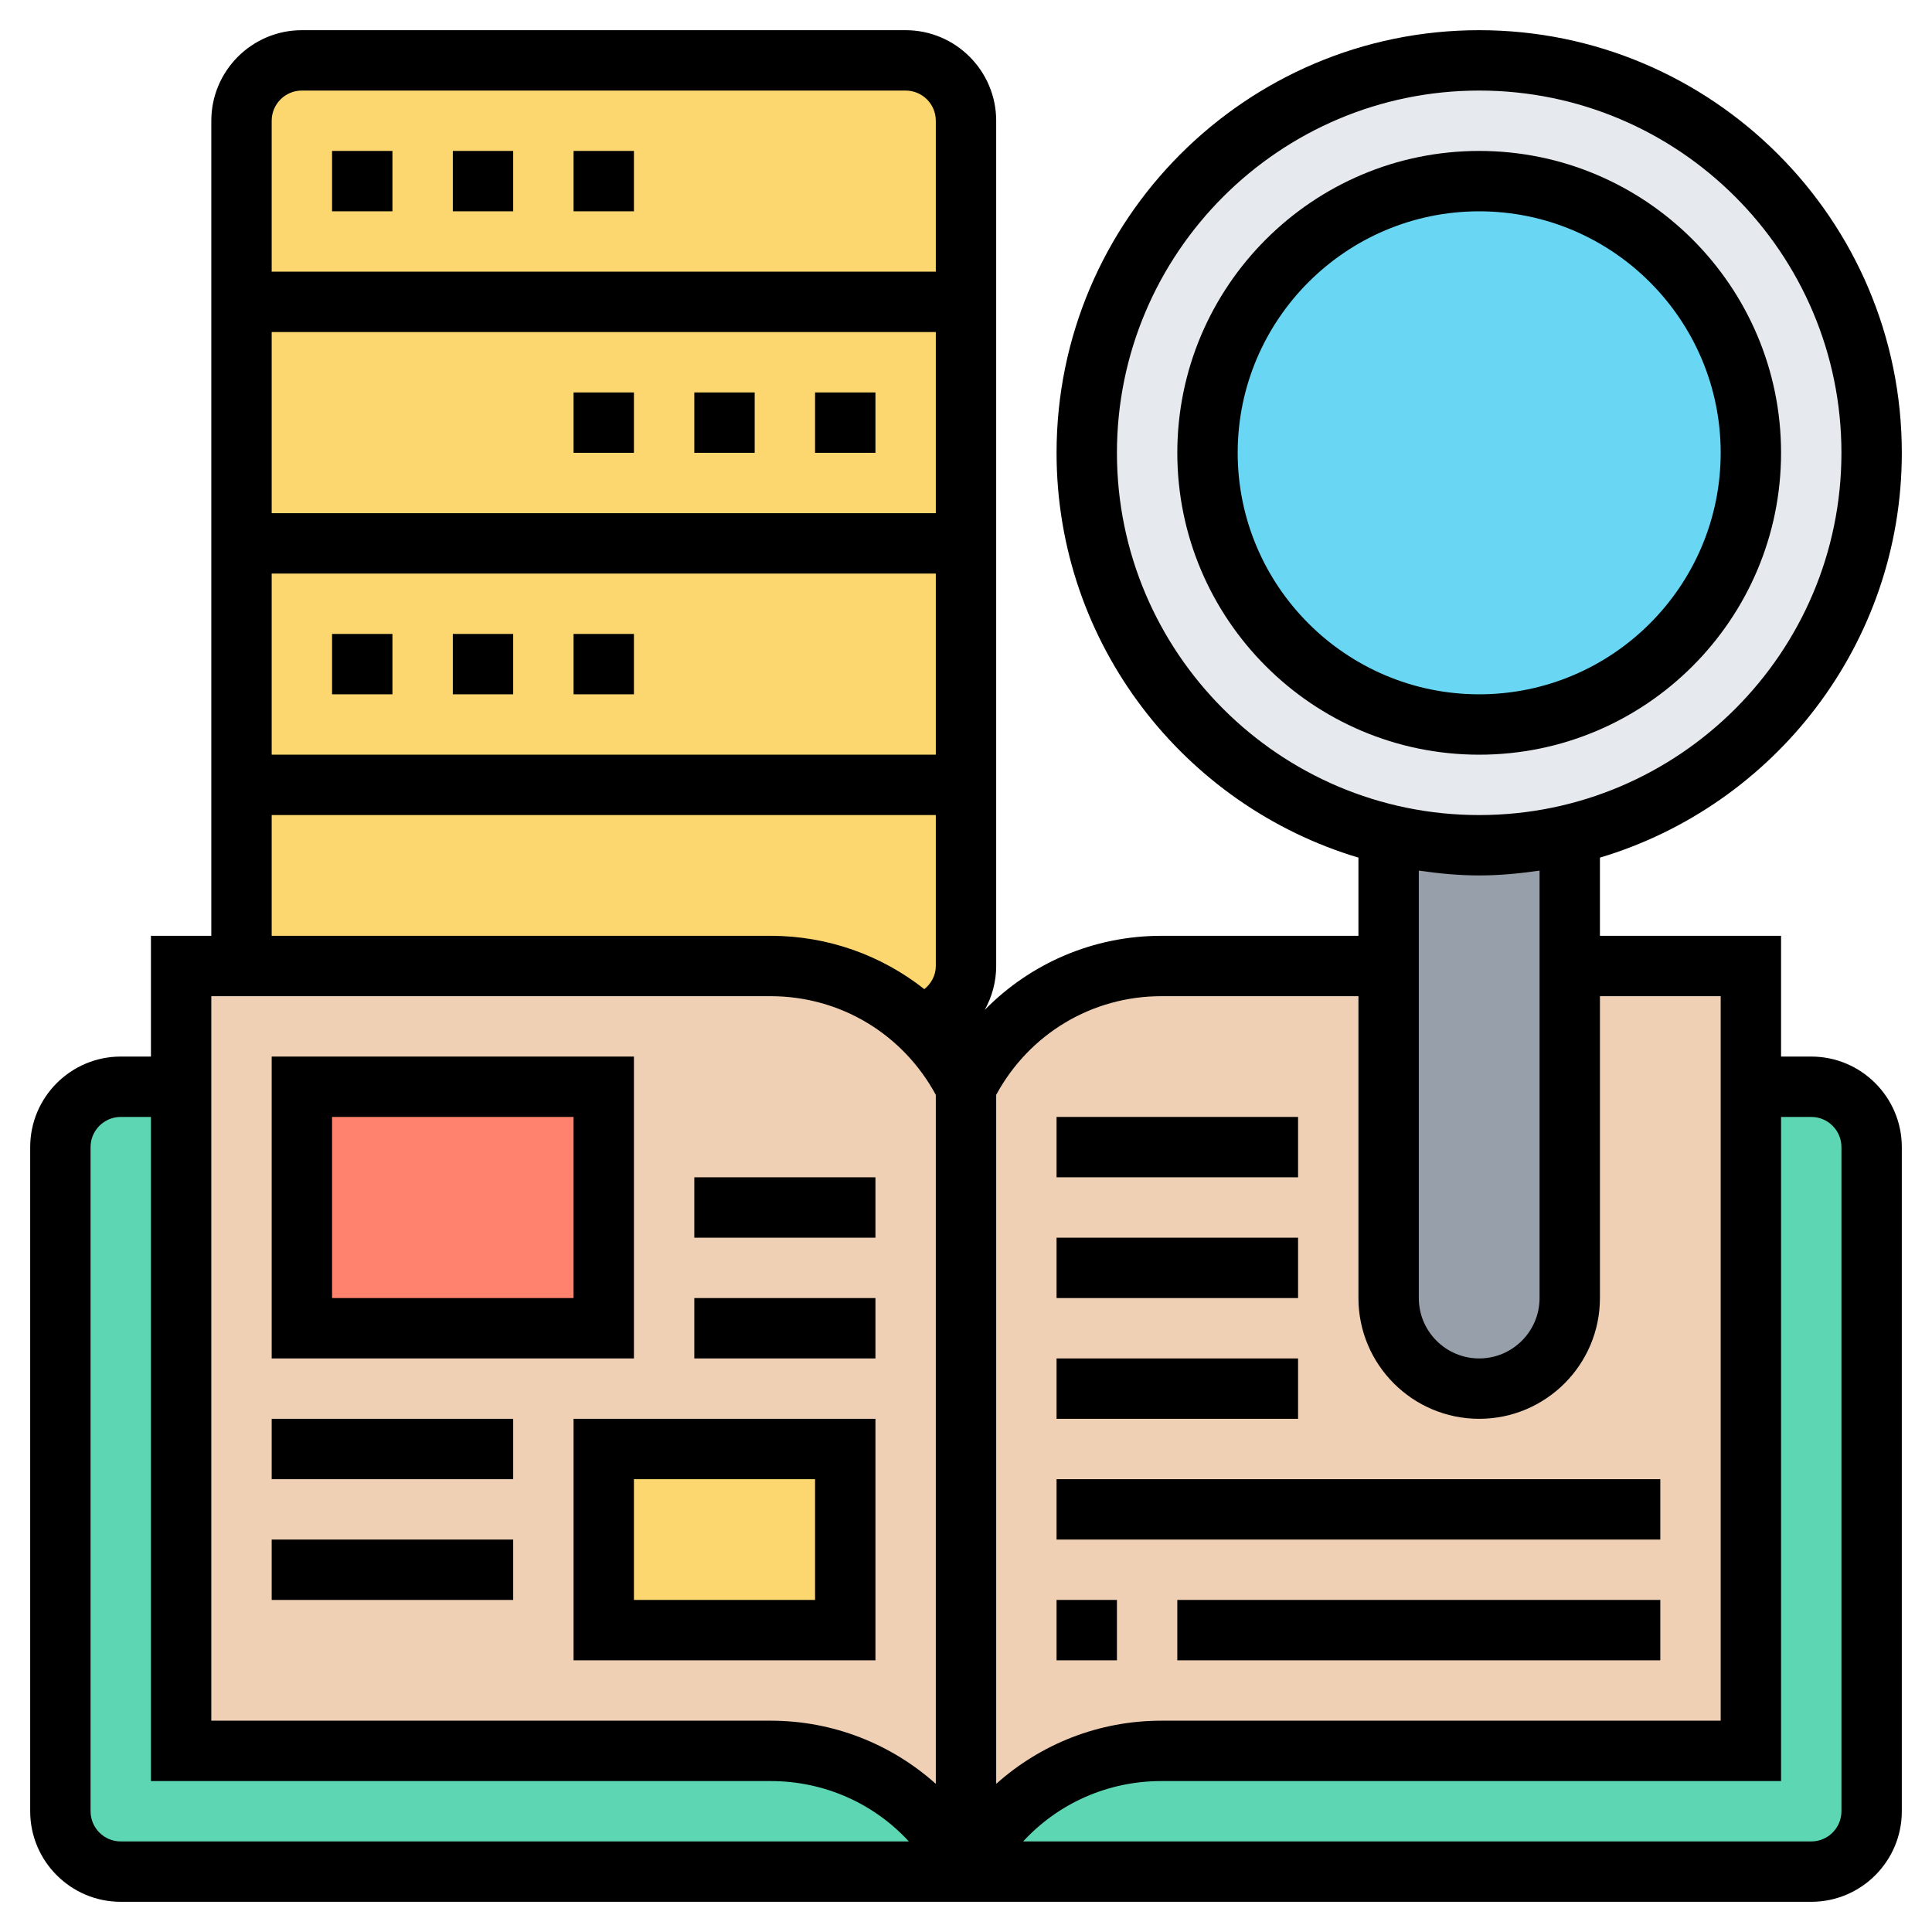 <svg id="Layer_5" enable-background="new 0 0 64 64" height="512" viewBox="0 0 64 64" width="512" xmlns="http://www.w3.org/2000/svg"><g><g><g><path d="m30 2h-20c-1.1 0-2 .9-2 2v28h17.53c1.86 0 3.61.71 4.92 1.94.89-.2 1.55-.99 1.55-1.94v-28c0-1.1-.9-2-2-2z" fill="#fcd770"/></g><g><path d="m32 62h-28c-1.1 0-2-.9-2-2v-22c0-1.1.9-2 2-2h2v22h19.53c2.74 0 5.24 1.55 6.47 4z" fill="#5cd6b3"/></g><g><path d="m62 38v22c0 1.1-.9 2-2 2h-28c1.23-2.45 3.73-4 6.47-4h19.53v-22h2c1.1 0 2 .9 2 2z" fill="#5cd6b3"/></g><g><path d="m52 27.65c-.96.23-1.97.35-3 .35s-2.04-.12-3-.35c-5.73-1.35-10-6.5-10-12.65 0-7.18 5.82-13 13-13s13 5.82 13 13c0 6.15-4.27 11.3-10 12.65z" fill="#e6e9ed"/></g><g><circle cx="49" cy="15" fill="#69d6f4" r="9"/></g><g><path d="m38.47 32c-2.74 0-5.24 1.55-6.47 4-.4-.78-.92-1.48-1.55-2.06-1.31-1.23-3.06-1.94-4.92-1.94h-17.53-2v4 22h19.53c2.74 0 5.24 1.55 6.47 4 1.23-2.45 3.73-4 6.47-4h19.53v-22-4z" fill="#f0d0b4"/></g><g><path d="m52 32v11c0 .83-.34 1.58-.88 2.12s-1.29.88-2.12.88c-1.66 0-3-1.34-3-3v-11-4.35c.96.23 1.97.35 3 .35s2.04-.12 3-.35z" fill="#969faa"/></g><g><path d="m20 48h8v6h-8z" fill="#fcd770"/></g><g><path d="m10 36h10v8h-10z" fill="#ff826e"/></g></g><g><path d="m60 35h-1v-4h-6v-2.59c5.775-1.726 10-7.081 10-13.41 0-7.72-6.28-14-14-14s-14 6.28-14 14c0 6.329 4.225 11.684 10 13.41v2.59h-6.528c-2.252 0-4.331.909-5.851 2.453.24-.433.379-.928.379-1.453v-28c0-1.654-1.346-3-3-3h-20c-1.654 0-3 1.346-3 3v27h-2v4h-1c-1.654 0-3 1.346-3 3v22c0 1.654 1.346 3 3 3h56c1.654 0 3-1.346 3-3v-22c0-1.654-1.346-3-3-3zm-23-20c0-6.617 5.383-12 12-12s12 5.383 12 12-5.383 12-12 12-12-5.383-12-12zm12 14c.681 0 1.345-.065 2-.16v14.16c0 1.103-.897 2-2 2s-2-.897-2-2v-14.16c.655.095 1.319.16 2 .16zm-10.528 4h6.528v10c0 2.206 1.794 4 4 4s4-1.794 4-4v-10h4v24h-18.528c-2.07 0-3.993.771-5.472 2.093v-22.825c1.093-2.016 3.165-3.268 5.472-3.268zm-7.472-16h-22v-6h22zm0 2v6h-22v-6zm-21-16h20c.552 0 1 .448 1 1v5h-22v-5c0-.552.448-1 1-1zm-1 24h22v5c0 .311-.152.582-.38.767-1.422-1.122-3.196-1.767-5.092-1.767h-16.528zm-2 6h18.528c2.307 0 4.379 1.252 5.472 3.268v22.824c-1.479-1.321-3.401-2.092-5.472-2.092h-18.528zm-4 27v-22c0-.552.448-1 1-1h1v22h20.528c1.777 0 3.419.739 4.579 2h-26.107c-.552 0-1-.448-1-1zm58 0c0 .552-.448 1-1 1h-26.107c1.16-1.261 2.802-2 4.579-2h20.528v-22h1c.552 0 1 .448 1 1z"/><path d="m59 15c0-5.514-4.486-10-10-10s-10 4.486-10 10 4.486 10 10 10 10-4.486 10-10zm-18 0c0-4.411 3.589-8 8-8s8 3.589 8 8-3.589 8-8 8-8-3.589-8-8z"/><path d="m19 5h2v2h-2z"/><path d="m11 5h2v2h-2z"/><path d="m15 5h2v2h-2z"/><path d="m15 21h2v2h-2z"/><path d="m19 21h2v2h-2z"/><path d="m11 21h2v2h-2z"/><path d="m27 13h2v2h-2z"/><path d="m23 13h2v2h-2z"/><path d="m19 13h2v2h-2z"/><path d="m21 35h-12v10h12zm-2 8h-8v-6h8z"/><path d="m29 47h-10v8h10zm-2 6h-6v-4h6z"/><path d="m9 47h8v2h-8z"/><path d="m9 51h8v2h-8z"/><path d="m23 43h6v2h-6z"/><path d="m23 39h6v2h-6z"/><path d="m35 37h8v2h-8z"/><path d="m35 41h8v2h-8z"/><path d="m35 45h8v2h-8z"/><path d="m35 49h20v2h-20z"/><path d="m35 53h2v2h-2z"/><path d="m39 53h16v2h-16z"/></g></g></svg>